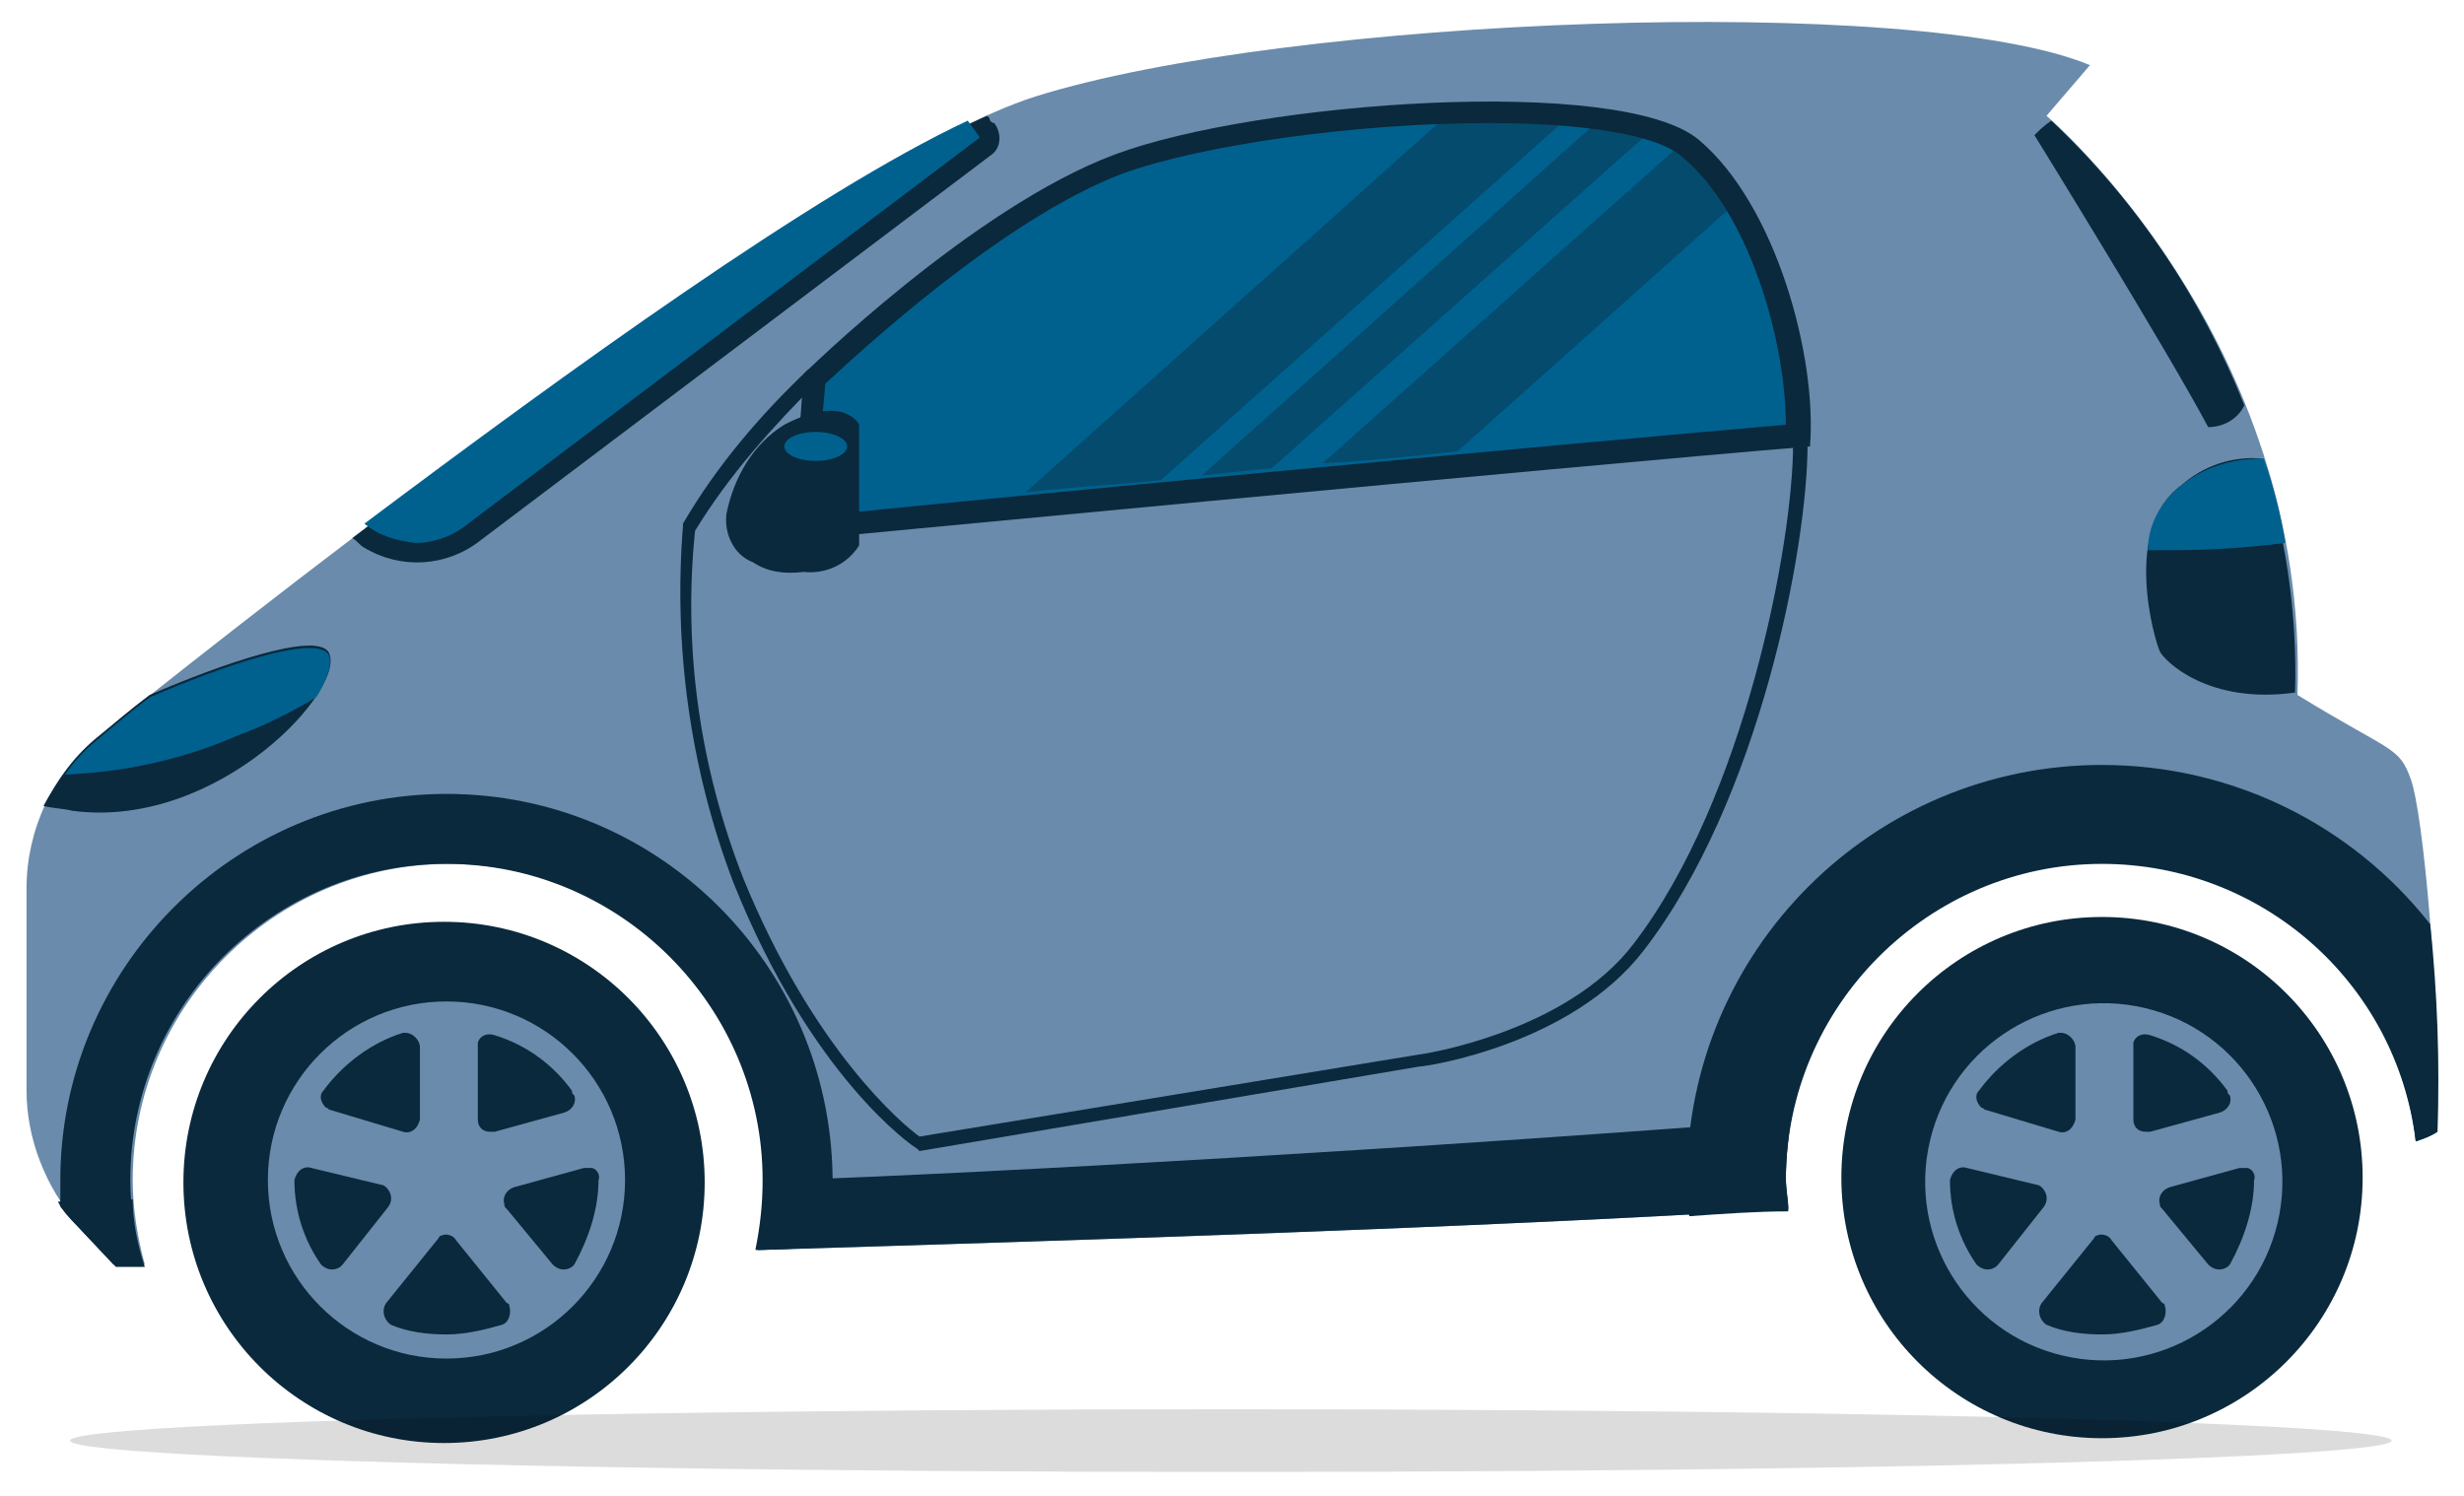 <?xml version="1.0" encoding="utf-8"?>
<!-- Generator: Adobe Illustrator 24.0.1, SVG Export Plug-In . SVG Version: 6.00 Build 0)  -->
<svg version="1.1" id="Layer_1" xmlns="http://www.w3.org/2000/svg" xmlns:xlink="http://www.w3.org/1999/xlink" x="0px" y="0px"
	 viewBox="0 0 102.1 62" style="enable-background:new 0 0 102.1 62;" xml:space="preserve">
<style type="text/css">
	.st0{fill:#6A8BAB;}
	.st1{fill:#0A293C;}
	.st2{fill:none;}
	.st3{fill:#00618F;}
	.st4{opacity:0.39;}
	.st5{opacity:0.14;enable-background:new    ;}
</style>
<title>Small Car</title>
<g>
	<path class="st0" d="M99.9,32.3c-0.5-1.4-0.8-1.1-4.7-3.5c0.5-14.8-10.4-24-10.4-24l1.8-2.1c-7.2-3-33.2-2-43.7,1.3
		C34.4,6.7,12.2,24,4.1,30.5c-1.9,1.5-3,3.9-3,6.3v8.4c0,2,0.8,4,2.1,5.5l1.6,1.7H6c-0.3-1.1-0.5-2.3-0.5-3.5
		c0-7.2,5.9-13.1,13.1-13.1c7.2,0,13.1,5.9,13.1,13.1c0,1-0.1,1.9-0.3,2.9c13.3-0.4,29.3-0.9,42.7-1.7c0-0.4-0.1-0.8-0.1-1.3
		c0-7.2,5.9-13.1,13.1-13.1c6.6,0,12.2,4.9,13,11.5c0.3-0.1,0.6-0.2,0.9-0.4C101.1,41.1,100.4,33.7,99.9,32.3z"/>
	<circle class="st1" cx="87.1" cy="48.8" r="10.8"/>
	<ellipse transform="matrix(0.231 -0.973 0.973 0.231 19.474 122.427)" class="st0" cx="87.1" cy="48.9" rx="7.4" ry="7.4"/>
	<path class="st2" d="M93.5,48.9c0,3.5-2.8,6.3-6.3,6.3s-6.3-2.8-6.3-6.3s2.8-6.3,6.3-6.3C90.6,42.7,93.5,45.5,93.5,48.9z"/>
	<path class="st1" d="M84.6,54c-0.2,0.3-0.1,0.7,0.2,0.9c0,0,0,0,0,0c0.7,0.3,1.5,0.4,2.3,0.4c0.8,0,1.6-0.2,2.3-0.4
		c0.3-0.1,0.4-0.5,0.3-0.8c0-0.1-0.1-0.1-0.1-0.1l-2.1-2.6c-0.1-0.2-0.4-0.3-0.6-0.2c-0.1,0-0.1,0.1-0.2,0.2L84.6,54z"/>
	<path class="st1" d="M81.5,48.4c-0.3-0.1-0.6,0.1-0.7,0.5c0,0,0,0,0,0l0,0c0,1.3,0.4,2.5,1.1,3.5c0.2,0.2,0.5,0.3,0.8,0.1
		c0,0,0.1-0.1,0.1-0.1l1.9-2.4c0.2-0.3,0.1-0.6-0.1-0.8c0,0-0.1-0.1-0.2-0.1L81.5,48.4z"/>
	<path class="st1" d="M92.3,45.2c-0.8-1.1-1.9-1.9-3.2-2.3c-0.3-0.1-0.6,0-0.7,0.3c0,0.1,0,0.1,0,0.2v3c0,0.3,0.2,0.5,0.5,0.5
		c0.1,0,0.1,0,0.2,0l2.9-0.8c0.3-0.1,0.5-0.4,0.4-0.7C92.3,45.3,92.3,45.3,92.3,45.2z"/>
	<path class="st1" d="M85.3,42.8c-1.3,0.4-2.5,1.3-3.3,2.4c-0.2,0.2-0.1,0.5,0.1,0.7c0.1,0,0.1,0.1,0.2,0.1l3,0.9
		c0.3,0.1,0.6-0.1,0.7-0.5c0,0,0,0,0,0v-3c0-0.3-0.3-0.6-0.6-0.6C85.3,42.8,85.3,42.8,85.3,42.8z"/>
	<path class="st1" d="M92.8,48.4l-2.9,0.8c-0.3,0.1-0.5,0.4-0.4,0.7c0,0.1,0,0.1,0.1,0.2l1.9,2.3c0.2,0.2,0.5,0.3,0.8,0.1
		c0,0,0.1-0.1,0.1-0.1c0.6-1.1,1-2.3,1-3.5l0,0c0.1-0.2-0.1-0.5-0.3-0.5C92.9,48.4,92.9,48.4,92.8,48.4z"/>
	<path class="st1" d="M33.3,15.5c0,0,7-6.9,12.9-9.1s21-3.3,24.2-0.6s4.9,9,4.6,12.7c-9.7,0.8-42.2,3.9-42.2,3.9L33.3,15.5z"/>
	<path class="st3" d="M34.2,15.9c1.3-1.2,7.3-6.8,12.3-8.7c3.3-1.2,9.7-2.1,15.2-2.1c4,0,7,0.5,8,1.4c2.8,2.3,4.3,7.7,4.3,11.1
		c-9.3,0.8-34.7,3.2-40.3,3.8L34.2,15.9z"/>
	<path class="st1" d="M13.6,27c-0.6-0.8-4.4,0.5-7.4,1.8c-0.8,0.6-1.5,1.2-2.1,1.7c-1,0.8-1.7,1.8-2.3,2.9c0.4,0.1,0.8,0.1,1.2,0.2
		C9.1,34.4,14.5,28.4,13.6,27z"/>
	<path class="st1" d="M90.4,20.1c-2.5,1.8-1.1,6.5-0.9,6.9s2,2.2,5.6,1.7c0.1-3.3-0.4-6.6-1.4-9.7C92.5,18.9,91.3,19.3,90.4,20.1z"
		/>
	<circle class="st1" cx="18.4" cy="49" r="10.8"/>
	<circle class="st0" cx="18.5" cy="48.9" r="7.4"/>
	<path class="st2" d="M24.9,48.9c0,3.5-2.8,6.3-6.3,6.3s-6.3-2.8-6.3-6.3s2.8-6.3,6.3-6.3C22,42.7,24.9,45.5,24.9,48.9z"/>
	<path class="st1" d="M16,54c-0.2,0.3-0.1,0.7,0.2,0.9c0,0,0,0,0,0c0.7,0.3,1.5,0.4,2.3,0.4c0.8,0,1.6-0.2,2.3-0.4
		c0.3-0.1,0.4-0.5,0.3-0.8c0-0.1-0.1-0.1-0.1-0.1l-2.1-2.6c-0.1-0.2-0.4-0.3-0.6-0.2c-0.1,0-0.1,0.1-0.2,0.2L16,54z"/>
	<path class="st1" d="M12.9,48.4c-0.3-0.1-0.6,0.1-0.7,0.5c0,0,0,0,0,0l0,0c0,1.3,0.4,2.5,1.1,3.5c0.2,0.2,0.5,0.3,0.8,0.1
		c0,0,0.1-0.1,0.1-0.1l1.9-2.4c0.2-0.3,0.1-0.6-0.1-0.8c0,0-0.1-0.1-0.2-0.1L12.9,48.4z"/>
	<path class="st1" d="M23.7,45.2c-0.8-1.1-1.9-1.9-3.2-2.3c-0.3-0.1-0.6,0-0.7,0.3c0,0.1,0,0.1,0,0.2v3c0,0.3,0.2,0.5,0.5,0.5
		c0.1,0,0.1,0,0.2,0l2.9-0.8c0.3-0.1,0.5-0.4,0.4-0.7C23.7,45.3,23.7,45.3,23.7,45.2z"/>
	<path class="st1" d="M16.7,42.8c-1.3,0.4-2.5,1.3-3.3,2.4c-0.2,0.2-0.1,0.5,0.1,0.7c0.1,0,0.1,0.1,0.2,0.1l3,0.9
		c0.3,0.1,0.6-0.1,0.7-0.5c0,0,0,0,0,0v-3c0-0.3-0.3-0.6-0.6-0.6C16.7,42.8,16.7,42.8,16.7,42.8z"/>
	<path class="st1" d="M24.2,48.4l-2.9,0.8c-0.3,0.1-0.5,0.4-0.4,0.7c0,0.1,0,0.1,0.1,0.2l1.9,2.3c0.2,0.2,0.5,0.3,0.8,0.1
		c0,0,0.1-0.1,0.1-0.1c0.6-1.1,1-2.3,1-3.5l0,0c0.1-0.2-0.1-0.5-0.3-0.5C24.3,48.4,24.3,48.4,24.2,48.4z"/>
	<path class="st3" d="M101,43.7c-0.5,0.1-1.1,0.2-1.7,0.3c0.4,1.1,0.7,2.2,0.8,3.3c0.3-0.1,0.6-0.2,0.9-0.4V43.7z"/>
	<path class="st1" d="M18.5,32.9c-8.8,0-16,7.2-16,16V50c0.2,0.2,0.4,0.5,0.6,0.7l1.6,1.7h1.2c-0.3-1.1-0.5-2.3-0.5-3.5
		c0-7.2,5.9-13.1,13.1-13.1c7.2,0,13.1,5.9,13.1,13.1c0,0,0,0,0,0c0,1-0.1,1.9-0.3,2.9c1,0,1.9-0.1,2.9-0.1c0.2-1,0.3-1.9,0.3-2.9
		C34.4,40,27.3,32.9,18.5,32.9z"/>
	<path class="st1" d="M101,46.9c0.1-2.9,0-5.7-0.3-8.6c-3.3-4.2-8.3-6.6-13.6-6.6c-9.5,0-17.2,7.7-17.2,17.2c0,0.5,0,1,0.1,1.5
		c1.4-0.1,2.8-0.2,4.1-0.2c0-0.4-0.1-0.8-0.1-1.3c0-7.2,5.9-13.1,13.1-13.1c6.6,0,12.2,4.9,13,11.5C100.4,47.2,100.7,47.1,101,46.9z
		"/>
	<path class="st1" d="M93,16.8c-1.8-4.5-4.5-8.5-8-11.8c-0.3,0.2-0.5,0.4-0.7,0.6c0,0,5.5,8.9,7.2,12.1C92.1,17.7,92.7,17.4,93,16.8
		z"/>
	<path class="st1" d="M19.9,22.4l21.2-16c0.4-0.3,0.4-0.9,0.1-1.3C41.1,5.1,41,5,41,4.9l-0.1-0.1c-6.5,2.9-17.5,10.8-26.3,17.5
		c0.2,0.1,0.3,0.3,0.5,0.4C16.6,23.6,18.5,23.5,19.9,22.4z"/>
	<path class="st3" d="M17.2,22.5c0.8,0,1.6-0.3,2.2-0.8l21.2-16c0,0-0.2-0.3-0.5-0.7c-6.4,3-16.6,10.4-25,16.7
		C15.7,22.2,16.4,22.4,17.2,22.5z"/>
	<path class="st1" d="M5.5,49.7c-1,0-2.1,0-3.1,0.1c0.2,0.4,0.5,0.7,0.8,1l1.6,1.7H6C5.7,51.6,5.5,50.6,5.5,49.7z"/>
	<path class="st1" d="M74.2,46.4c-15.5,1.2-32.9,2.2-41.5,2.5h-1c0,1-0.1,1.9-0.3,2.9c13.3-0.4,29.3-0.9,42.7-1.7
		c0-0.4-0.1-0.8-0.1-1.3C74,48,74.1,47.2,74.2,46.4z"/>
	<path class="st1" d="M31.2,23.3c-0.8-0.3-1.2-1.2-1.1-2c0.3-1.5,1.1-2.9,2.4-3.7c2.5-1.3,3.1,0,3.1,0v5c-0.5,0.8-1.4,1.2-2.3,1.1
		C32.5,23.8,31.8,23.7,31.2,23.3z"/>
	<path class="st1" d="M38.1,47.7L38,47.6c-0.2-0.1-4.4-3-7.6-11c-1.8-4.7-2.5-9.8-2.1-14.8v-0.1c1.4-2.4,3.2-4.5,5.2-6.4l0.4,0.5
		c-1.9,1.9-3.7,3.9-5.1,6.2c-0.5,4.9,0.2,9.8,2,14.4c2.9,7.1,6.6,10.2,7.3,10.7l20.7-3.4c0.1,0,6.1-0.9,8.9-4.6
		c4.6-6,6.6-16.6,6.6-20.7h0.6c0,4.3-2,14.8-6.8,21c-3,3.9-9,4.8-9.3,4.8L38.1,47.7z"/>
	<g class="st4">
		<path class="st1" d="M59.6,5.1L42.5,20.4c1.7-0.2,3.6-0.3,5.6-0.5L64.6,5.2c-0.9-0.1-1.8-0.1-2.7-0.1L59.6,5.1z"/>
	</g>
	<g class="st4">
		<path class="st1" d="M60.4,18.7l11.2-10c-0.5-0.9-1.1-1.6-1.9-2.3c-0.1-0.1-0.2-0.2-0.3-0.2l-14.6,13
			C56.7,19.1,58.6,18.9,60.4,18.7z"/>
	</g>
	<g class="st4">
		<path class="st1" d="M49.8,19.7l2.9-0.3L68.1,5.7c-0.7-0.2-1.5-0.3-2.2-0.4L49.8,19.7z"/>
	</g>
	<ellipse class="st3" cx="33.8" cy="18.5" rx="1.3" ry="0.6"/>
	<path class="st3" d="M89,22.8h1c1.6,0,3.1-0.1,4.7-0.3c-0.2-1.2-0.5-2.4-0.9-3.5c-1.2,0-2.4,0.3-3.4,1.1C89.5,20.8,89,21.8,89,22.8
		z"/>
	<path class="st3" d="M9.8,30.5c1.1-0.4,2.3-1,3.3-1.6c0.5-0.8,0.7-1.5,0.5-1.8c-0.6-0.8-4.4,0.5-7.4,1.8c-0.8,0.6-1.5,1.2-2.1,1.7
		c-0.5,0.4-1,0.9-1.4,1.5C5.1,32,7.5,31.5,9.8,30.5z"/>
	<ellipse class="st5" cx="51" cy="59.7" rx="48.1" ry="1.3"/>
</g>
</svg>
